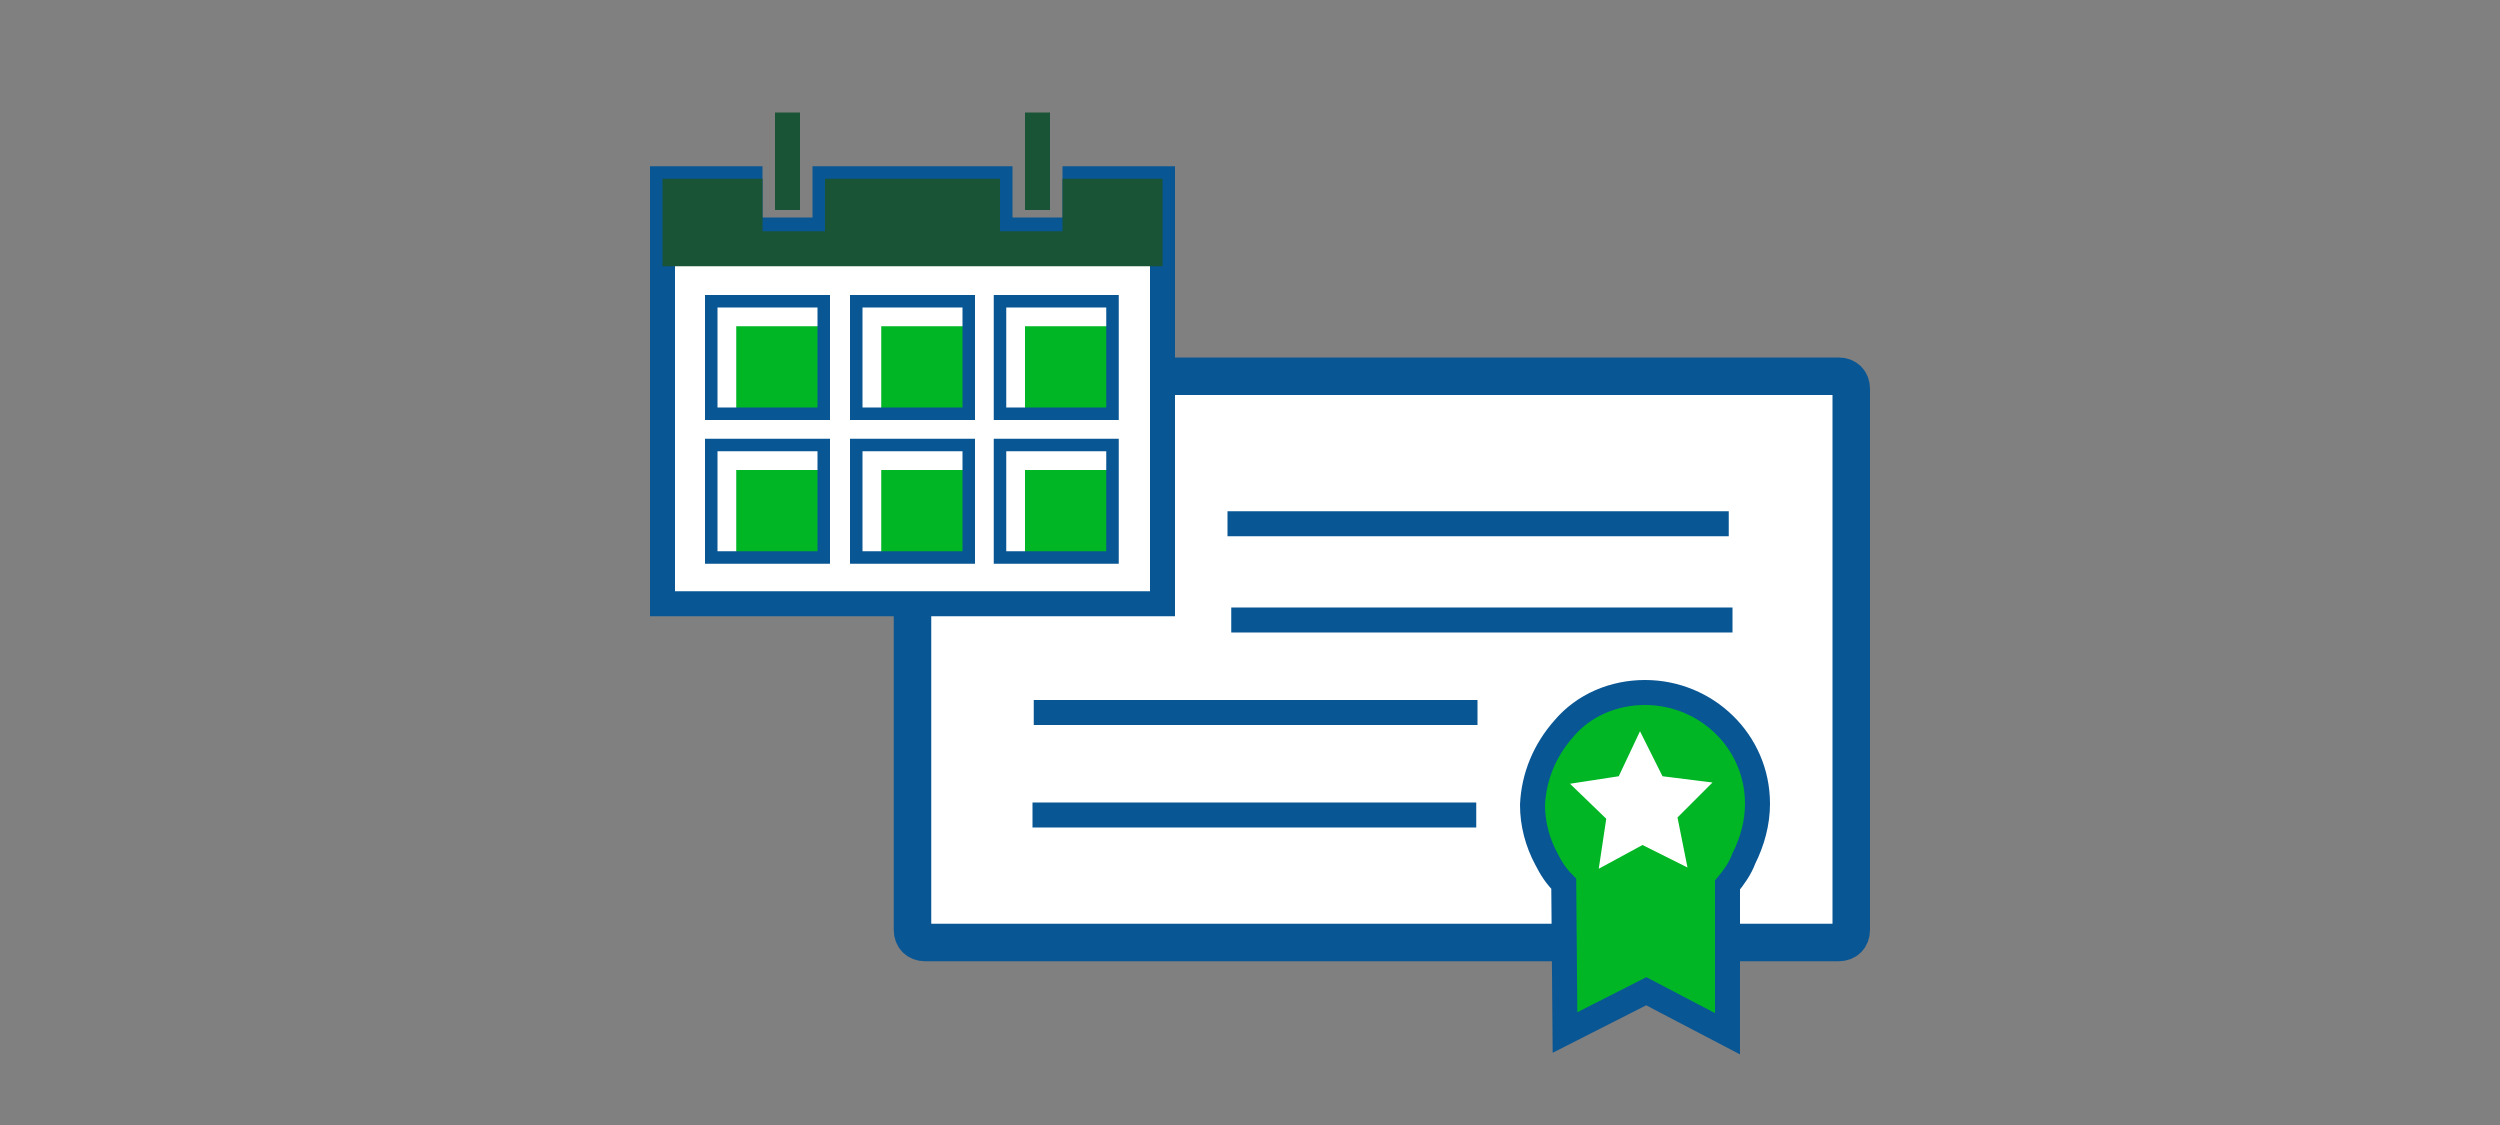 <?xml version="1.0" encoding="utf-8"?>
<!-- Generator: Adobe Illustrator 24.1.2, SVG Export Plug-In . SVG Version: 6.00 Build 0)  -->
<svg version="1.1" id="Layer_1" xmlns="http://www.w3.org/2000/svg" xmlns:xlink="http://www.w3.org/1999/xlink" x="0px" y="0px"
	 viewBox="0 0 200 90" style="enable-background:new 0 0 200 90;" xml:space="preserve">
<rect x="0" y="0" width="200" height="90" fill="#808080" stroke="none"/>
<style type="text/css">
	.st0{fill:#FFFFFF;}
	.st1{fill:none;stroke:#095694;stroke-width:3;stroke-miterlimit:10;}
	.st2{fill:none;stroke:#095694;stroke-miterlimit:10;}
	.st3{fill:none;stroke:#095694;stroke-width:2;stroke-miterlimit:10;}
	.st4{fill:#00B624;}
	.st5{fill:#1A5436;}
	.st6{fill:none;stroke:#1A5436;stroke-width:2;stroke-miterlimit:10;}
</style>
<g id="ChoiceCDs_smp_200x90">
	<g id="Group_626" transform="translate(52 9)">
		<g id="Group_616">
			<g id="Layer1_1_MEMBER_0_FILL_7_">
				<path id="Path_1651" class="st0" d="M86.5,61.3v11.9L80,69.8l-6.5,3.3l-0.1-11.9l0,0c-0.6-0.6-1-1.2-1.4-2
					c-0.7-1.3-1.1-2.8-1.1-4.3c0.1-2.3,1-4.4,2.5-6.1c1.6-1.9,4-2.9,6.5-2.9c4.9,0,9,3.9,9,8.9c0,1.5-0.4,3-1.1,4.4
					C87.5,60,87,60.6,86.5,61.3L86.5,61.3z"/>
			</g>
		</g>
		<rect id="Rectangle_228" x="21" y="20.8" class="st0" width="75" height="46"/>
		<g id="Group_621">
			<g id="Group_617">
				<path id="Path_1652" class="st0" d="M40.5,21.1h54.6c0.6,0,1,0.4,1,1v43.3c0,0.6-0.4,1-1,1H75.4"/>
				<path id="Path_1653" class="st1" d="M40.5,21.1h54.6c0.6,0,1,0.4,1,1v43.3c0,0.6-0.4,1-1,1H75.4"/>
			</g>
			<g id="Group_618">
				<path id="Path_1654" class="st0" d="M73.1,66.4H22c-0.6,0-1-0.4-1-1V39.7"/>
				<path id="Path_1655" class="st1" d="M73.1,66.4H22c-0.6,0-1-0.4-1-1V39.7"/>
			</g>
			<g id="Group_619">
				<path id="Path_1656" class="st0" d="M86.5,49.7c-1.6-1.6-3.8-2.5-6.1-2.5c-2.4,0-4.6,1-6.2,2.8c-1.5,1.6-2.3,3.6-2.4,5.8
					c0,1.4,0.3,2.8,1,4c0.4,0.6,0.8,1.2,1.4,1.7l-0.1,0.2l0.1,11.3l5.4-2.7l6.6,3.2l0.3-11.8l0,0c0.5-0.6,1-1.2,1.3-1.9
					C89.8,56.5,89.2,52.4,86.5,49.7L86.5,49.7z M86.1,53.9l-2.8,2.7l0.7,3.8l-0.3-0.1l0.1,0.4l-3.5-1.8l-3.5,1.8l0.6-3.1l0.2-1
					l-2.9-2.8l0.1,0l-0.1-0.1l3.9-0.6l1.7-3.6l1.8,3.6l4,0.5l-0.2,0.2L86.1,53.9z"/>
			</g>
			<path id="Path_1657" class="st2" d="M86.3,32.9"/>
			<path id="Path_1658" class="st2" d="M31.1,32.9"/>
			<path id="Path_1659" class="st2" d="M85.8,40.4"/>
			<path id="Path_1660" class="st2" d="M30.7,40.4"/>
			<line id="Line_107" class="st3" x1="30.7" y1="48" x2="66.2" y2="48"/>
			<line id="Line_108" class="st3" x1="30.6" y1="56.2" x2="66.1" y2="56.2"/>
			<g id="Group_620">
				<g id="Layer1_1_MEMBER_0_FILL_3_">
					<path id="Path_1661" class="st2" d="M86.2,61.8v11.9l-6.5-3.4l-6.5,3.3l-0.1-11.9l0,0c-0.6-0.6-1-1.2-1.4-2
						c-0.7-1.3-1.1-2.8-1.1-4.3c0.1-2.3,1-4.4,2.5-6.1c1.6-1.9,4-2.9,6.5-2.9c4.9,0,9,3.9,9,8.9c0,1.5-0.4,3-1.1,4.4
						C87.2,60.5,86.7,61.2,86.2,61.8L86.2,61.8z"/>
				</g>
			</g>
		</g>
		<g id="Group_622">
			<g id="Layer1_1_MEMBER_0_FILL_2_">
				<path id="Path_1662" class="st4" d="M85.5,49.7c-1.6-1.6-3.8-2.5-6.1-2.5c-2.4,0-4.6,1-6.2,2.8c-1.5,1.6-2.3,3.6-2.4,5.8
					c0,1.4,0.3,2.8,1,4c0.4,0.6,0.8,1.2,1.4,1.7l-0.1,0.2l0.1,11.3l5.4-2.7l6.6,3.2l0.3-11.8l0,0c0.5-0.6,1-1.2,1.3-1.9
					C88.8,56.5,88.2,52.4,85.5,49.7L85.5,49.7z M83,60.4l-3.6-1.8l-3.5,1.9l0.6-4l-2.9-2.8l3.9-0.6l1.7-3.6l1.8,3.6l4,0.5l-2.8,2.8
					L83,60.4z"/>
			</g>
		</g>
		<line id="Line_109" class="st3" x1="46.2" y1="32.9" x2="86.3" y2="32.9"/>
		<path id="Path_1663" class="st2" d="M86.8,40.4"/>
		<path id="Path_1664" class="st2" d="M31.7,40.4"/>
		<path id="Path_1665" class="st2" d="M66.2,48"/>
		<path id="Path_1666" class="st2" d="M30.7,48"/>
		<path id="Path_1667" class="st2" d="M66.2,56.2"/>
		<path id="Path_1668" class="st2" d="M30.6,56.2"/>
		<g id="Group_623">
			<g id="Layer1_1_MEMBER_0_FILL_1_">
				<path id="Path_1669" class="st3" d="M86.2,61.8v11.9l-6.5-3.4l-6.5,3.3l-0.1-11.9l0,0c-0.6-0.6-1-1.2-1.4-2
					c-0.7-1.3-1.1-2.8-1.1-4.3c0.1-2.3,1-4.4,2.5-6.1c1.6-1.9,4-2.9,6.5-2.9c4.9,0,9,3.9,9,8.9c0,1.5-0.4,3-1.1,4.4
					C87.2,60.5,86.7,61.2,86.2,61.8L86.2,61.8z"/>
			</g>
		</g>
		<line id="Line_110" class="st3" x1="46.5" y1="40.6" x2="86.6" y2="40.6"/>
		<g id="Group_624">
			<path id="Path_1670" class="st0" d="M41,39.3C41,39.3,41,39.3,41,39.3l-40,0c0,0,0,0,0,0v-34c0,0,0,0,0,0c0,0,0,0,0,0h7
				c0,0,0,0,0,0v0v4.1c0,0,0,0,0,0h6c0,0,0,0,0,0V5.3c0,0,0,0,0,0h14c0,0,0,0,0,0v0v4.1c0,0,0,0,0,0h6c0,0,0,0,0,0l0-4.1
				c0,0,0,0,0,0h7c0,0,0,0,0,0c0,0,0,0,0,0V39.3z"/>
			<path id="Path_1671" class="st3" d="M41,39.3C41,39.3,41,39.3,41,39.3l-40,0c0,0,0,0,0,0v-34c0,0,0,0,0,0c0,0,0,0,0,0h7
				c0,0,0,0,0,0v0v4.1c0,0,0,0,0,0h6c0,0,0,0,0,0V5.3c0,0,0,0,0,0h14c0,0,0,0,0,0v0v4.1c0,0,0,0,0,0h6c0,0,0,0,0,0l0-4.1
				c0,0,0,0,0,0h7c0,0,0,0,0,0c0,0,0,0,0,0V39.3z"/>
		</g>
		<rect id="Rectangle_229" x="6.9" y="17.1" class="st4" width="7" height="7"/>
		<rect id="Rectangle_230" x="4.9" y="15.1" class="st2" width="9" height="9"/>
		<rect id="Rectangle_231" x="18.5" y="17.1" class="st4" width="7" height="7"/>
		<rect id="Rectangle_232" x="16.5" y="15.1" class="st2" width="9" height="9"/>
		<rect id="Rectangle_233" x="30" y="17.1" class="st4" width="7" height="7"/>
		<rect id="Rectangle_234" x="28" y="15.1" class="st2" width="9" height="9"/>
		<rect id="Rectangle_235" x="6.9" y="28.6" class="st4" width="7" height="7"/>
		<rect id="Rectangle_236" x="4.9" y="26.6" class="st2" width="9" height="9"/>
		<rect id="Rectangle_237" x="18.5" y="28.6" class="st4" width="7" height="7"/>
		<rect id="Rectangle_238" x="16.5" y="26.6" class="st2" width="9" height="9"/>
		<rect id="Rectangle_239" x="30" y="28.6" class="st4" width="7" height="7"/>
		<rect id="Rectangle_240" x="28" y="26.6" class="st2" width="9" height="9"/>
		<g id="Group_625">
			<path id="Path_1672" class="st5" d="M41,12.3C41,12.3,41,12.3,41,12.3l-40,0c0,0,0,0,0,0v-7c0,0,0,0,0,0c0,0,0,0,0,0h8
				c0,0,0,0,0,0v0v4.2c0,0,0,0,0,0h5c0,0,0,0,0,0V5.3c0,0,0,0,0,0h14c0,0,0,0,0,0v0v4.2c0,0,0,0,0,0h5c0,0,0,0,0,0l0-4.2
				c0,0,0,0,0,0h8c0,0,0,0,0,0c0,0,0,0,0,0V12.3z"/>
		</g>
		<line id="Line_111" class="st6" x1="11" y1="7.8" x2="11" y2="0"/>
		<line id="Line_112" class="st6" x1="31" y1="7.8" x2="31" y2="0"/>
	</g>
</g>
</svg>
